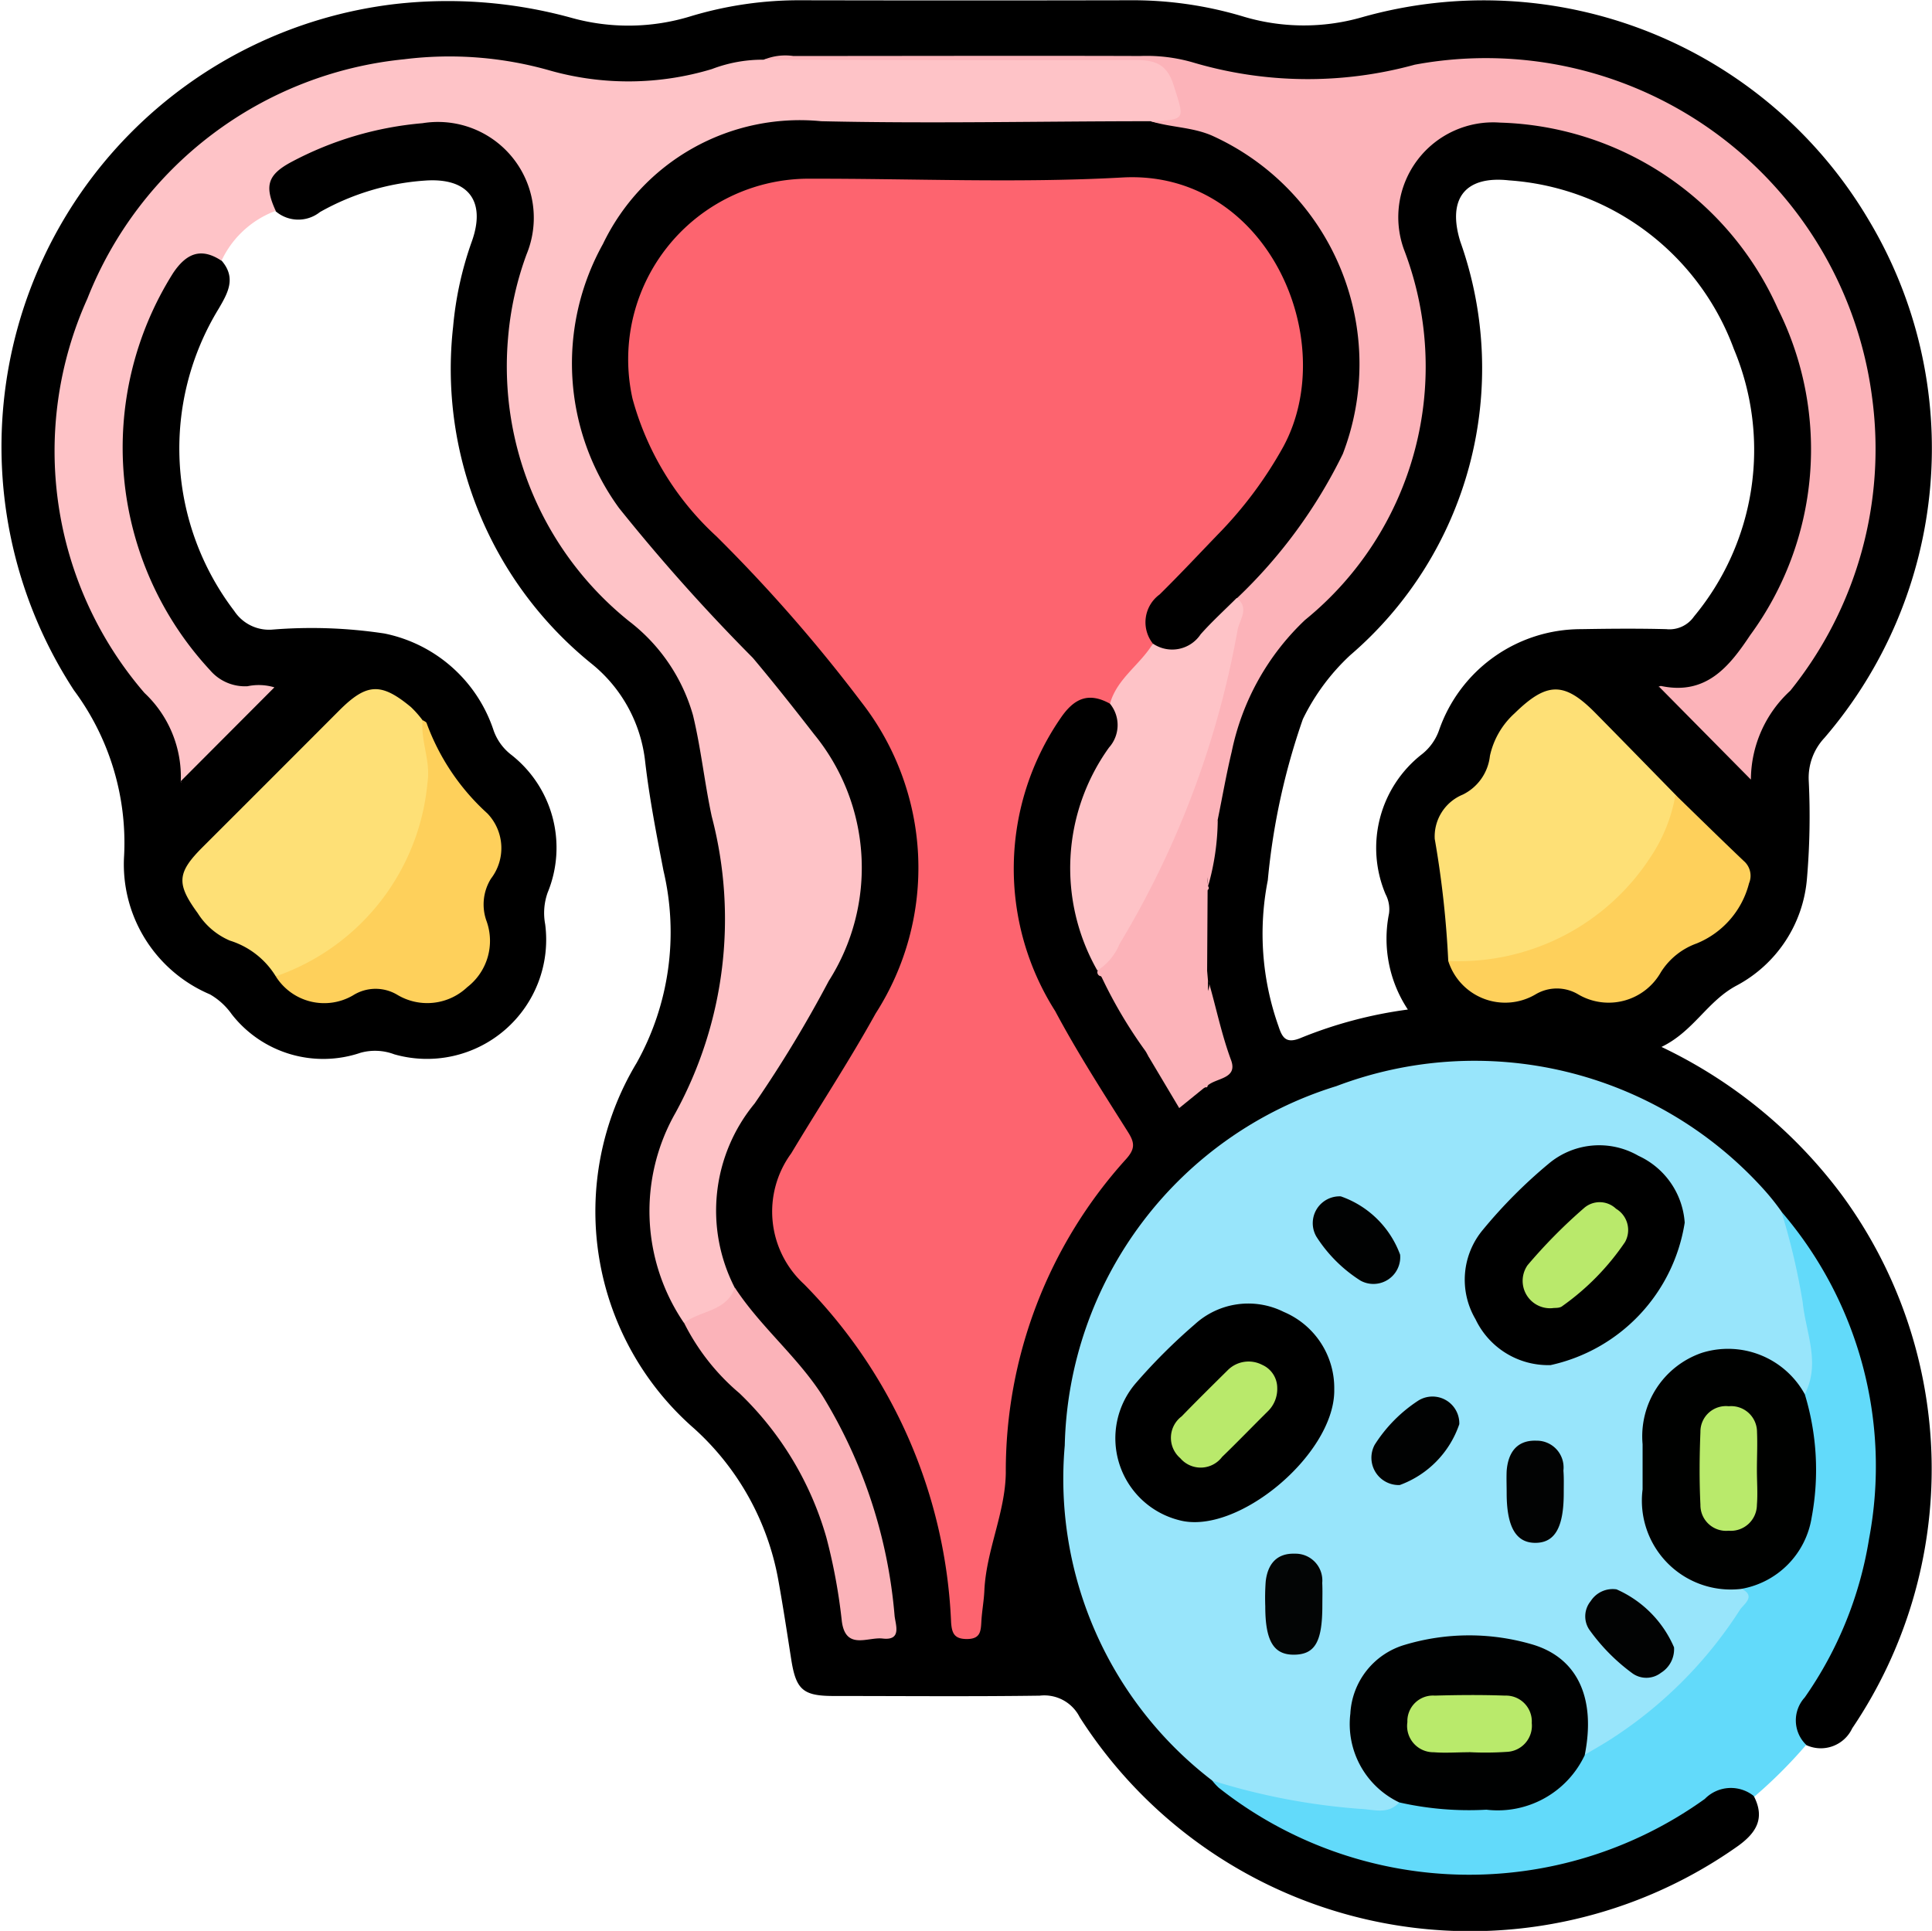 <svg xmlns="http://www.w3.org/2000/svg" width="36.016" height="36" viewBox="0 0 36.016 36">
  <g id="Group_22843" data-name="Group 22843" transform="translate(3641.173 710.195)">
    <path id="Path_26714" data-name="Path 26714" d="M-3610.2-690.676c.6-.29.854-.854,1.4-1.144a2.489,2.489,0,0,0,1.312-1.995,13.623,13.623,0,0,0,.033-1.827,1.088,1.088,0,0,1,.292-.795,8.279,8.279,0,0,0,.831-9.648,8.334,8.334,0,0,0-9.456-3.787,3.924,3.924,0,0,1-2.219-.018,7.161,7.161,0,0,0-2.123-.3q-3.048.006-6.095,0a6.992,6.992,0,0,0-2.078.3,3.948,3.948,0,0,1-2.218.027,8.682,8.682,0,0,0-3.293-.256,8.31,8.31,0,0,0-5.981,12.793,4.767,4.767,0,0,1,.936,3.076,2.633,2.633,0,0,0,1.6,2.594,1.277,1.277,0,0,1,.407.372,2.163,2.163,0,0,0,2.4.717,1.012,1.012,0,0,1,.63.029,2.222,2.222,0,0,0,2.812-2.426,1.135,1.135,0,0,1,.046-.589,2.2,2.2,0,0,0-.685-2.575.985.985,0,0,1-.32-.442,2.71,2.71,0,0,0-2.037-1.814,9.065,9.065,0,0,0-2.1-.072.777.777,0,0,1-.7-.348,4.994,4.994,0,0,1-.292-5.633c.176-.3.33-.575.061-.893-.313-.306-.514-.319-.827-.015a3.124,3.124,0,0,0-.71,1.2,6.143,6.143,0,0,0,.735,5.922c.356.517.733.982,1.447.945.027,0,.044.038.05.114-.382.421-.815.831-1.263,1.281a1.886,1.886,0,0,0-.49-1.156,6.86,6.86,0,0,1-1.7-6.338,6.906,6.906,0,0,1,3.214-4.537,6.841,6.841,0,0,1,5.531-.857,5.717,5.717,0,0,0,3.189-.017,6.179,6.179,0,0,1,.964-.19,1.949,1.949,0,0,1,.65-.055c1.922,0,3.845.011,5.767-.007a7.01,7.01,0,0,1,2.036.261,5.928,5.928,0,0,0,3.147.022,6.4,6.4,0,0,1,2.038-.259,7.354,7.354,0,0,1,4.982,2.306,7.107,7.107,0,0,1,.343,9.351c-.359.44-.788.821-.71,1.543a16.611,16.611,0,0,1-1.334-1.432,1.482,1.482,0,0,0,1.157-.511,6.2,6.2,0,0,0,.6-7.33,6.043,6.043,0,0,0-4.77-2.926,1.934,1.934,0,0,0-2.123,1.25,2.014,2.014,0,0,0,.041,1.42,5.908,5.908,0,0,1,.122,3.506,5.368,5.368,0,0,1-1.526,2.641,6.262,6.262,0,0,0-1.561,2.084,13.2,13.2,0,0,0-.558,2.218,6.668,6.668,0,0,1-.162,1.21.9.9,0,0,0-.022.156c-.018.452-.005.9,0,1.358a1.106,1.106,0,0,0,.03.22,6.452,6.452,0,0,0,.305,1.249.423.423,0,0,1-.232.635.887.887,0,0,0-.108.073c-.269.289-.465.2-.622-.117-.074-.15-.17-.289-.256-.433-.022-.037-.044-.073-.07-.108-.3-.447-.555-.92-.815-1.389-.031-.062-.056-.126-.085-.188-.094-.279-.226-.544-.3-.831a3.536,3.536,0,0,1,.47-2.978.846.846,0,0,0,.083-1.073c-.448-.244-.763-.238-1,.087a4.527,4.527,0,0,0-.959,2.21,6.014,6.014,0,0,0,.871,3.813q.544.9,1.1,1.8a.49.49,0,0,1-.019.674,7.95,7.95,0,0,0-2.055,4.587c-.124,1.246-.4,2.461-.554,3.7a2.163,2.163,0,0,1-.036.278c-.017.062-.04.124-.111.135-.106.016-.126-.072-.147-.145a1.288,1.288,0,0,1-.029-.232,9.891,9.891,0,0,0-2.812-6.188,1.609,1.609,0,0,1-.465-1.188,2.1,2.1,0,0,1,.334-1.1c.53-.884,1.128-1.729,1.6-2.649a5.17,5.17,0,0,0-.234-5.669,21.124,21.124,0,0,0-2.424-2.853,9.994,9.994,0,0,1-1.439-1.722,3.342,3.342,0,0,1-.11-3.521,2.719,2.719,0,0,1,2.643-1.594c2.14.043,4.281.017,6.422.008a2.33,2.33,0,0,1,1.694.685,3.636,3.636,0,0,1,1.1,2.468,3.743,3.743,0,0,1-.917,2.5,21.733,21.733,0,0,1-1.6,1.712.871.871,0,0,0-.232,1.17.681.681,0,0,0,.988-.076c.261-.237.5-.5.758-.741a9.266,9.266,0,0,0,1.881-2.491,4.871,4.871,0,0,0-1.606-5.923,4.449,4.449,0,0,0-1.981-.649.967.967,0,0,0-.185-.025c-2.17-.023-4.339-.034-6.508.005a3.907,3.907,0,0,0-2.206.692,4.879,4.879,0,0,0-1.563,5.934,8.059,8.059,0,0,0,1.668,2.243,30.1,30.1,0,0,1,2.374,2.707,3.9,3.9,0,0,1,.25,4.633c-.478.878-1.033,1.71-1.558,2.56a2.866,2.866,0,0,0-.128,3.1,3.478,3.478,0,0,0,.543.758,8.476,8.476,0,0,1,2.4,5.249c.022.19.06.4-.218.424-.235.025-.444-.016-.5-.3-.044-.213-.08-.429-.114-.644a5.931,5.931,0,0,0-1.812-3.552,5.288,5.288,0,0,1-1.065-1.354,4.138,4.138,0,0,1,.079-4.2,5.727,5.727,0,0,0,.74-2.774,27.2,27.2,0,0,0-.356-3.11,4.787,4.787,0,0,0-1.736-3.3,5.655,5.655,0,0,1-1.951-4.532,7.233,7.233,0,0,1,.373-2.016,1.914,1.914,0,0,0-1.674-2.5,3.916,3.916,0,0,0-.838.065,5.31,5.31,0,0,0-2.078.679c-.517.3-.593.664-.247,1.032a.648.648,0,0,0,.82.011,4.615,4.615,0,0,1,1.957-.587c.8-.059,1.144.373.877,1.128a6.416,6.416,0,0,0-.351,1.595,7.065,7.065,0,0,0,2.573,6.278,2.723,2.723,0,0,1,1.007,1.832c.079.682.211,1.357.341,2.031a5,5,0,0,1-.5,3.586,5.369,5.369,0,0,0,1.074,6.818,4.993,4.993,0,0,1,1.565,2.812c.089.492.164.985.241,1.479.089.574.216.693.789.694,1.282,0,2.564.012,3.845-.006a.738.738,0,0,1,.745.4,8.636,8.636,0,0,0,12.276,2.4c.334-.242.5-.508.3-.911-.129-.362-.4-.331-.689-.246a1.506,1.506,0,0,0-.4.244,7.4,7.4,0,0,1-8.931-.367c-.068-.064-.139-.126-.208-.189a7.27,7.27,0,0,1-2.476-6.37,7.427,7.427,0,0,1,8.26-6.573,7.216,7.216,0,0,1,4.873,2.685,7.3,7.3,0,0,1,.926,8c-.154.342-.387.642-.567.97a.571.571,0,0,0,.172.874.646.646,0,0,0,.866-.309,8.63,8.63,0,0,0-.181-9.926A9.01,9.01,0,0,0-3610.2-690.676Zm-4.146-5.906a.984.984,0,0,1-.315.445,2.216,2.216,0,0,0-.682,2.615.6.6,0,0,1,.064.358,2.389,2.389,0,0,0,.351,1.791,8.1,8.1,0,0,0-1.983.524c-.283.122-.357.007-.428-.212a5.147,5.147,0,0,1-.2-2.722,12.652,12.652,0,0,1,.654-3.005,4.031,4.031,0,0,1,.883-1.192,7.05,7.05,0,0,0,2.051-7.713c-.243-.79.082-1.231.91-1.139a4.818,4.818,0,0,1,4.19,3.143,4.862,4.862,0,0,1-.742,4.987.557.557,0,0,1-.517.237c-.531-.014-1.062-.009-1.593,0A2.8,2.8,0,0,0-3614.346-696.582Z"/>
    <path id="Path_26715" data-name="Path 26715" d="M-3637.044-705.334c-.382-.253-.655-.137-.9.227a6.1,6.1,0,0,0,.686,7.406.855.855,0,0,0,.7.3,1.013,1.013,0,0,1,.5.021l-1.751,1.756c.052.029,0,.013.006,0a2.147,2.147,0,0,0-.677-1.652,6.906,6.906,0,0,1-1.065-7.349,7.1,7.1,0,0,1,5.906-4.465,6.819,6.819,0,0,1,2.736.215,5.384,5.384,0,0,0,3-.032,2.643,2.643,0,0,1,.961-.175,1.939,1.939,0,0,1,.649-.034q3.131,0,6.261,0c.638,0,.839.167,1,.8.07.286.028.462-.323.417a1.117,1.117,0,0,1-.368-.036c-2.047,0-4.095.047-6.14,0a4.072,4.072,0,0,0-4.07,2.289,4.58,4.58,0,0,0,.3,4.923,35.109,35.109,0,0,0,2.494,2.793c.392.466.77.944,1.143,1.425a3.928,3.928,0,0,1,.272,4.6,23.052,23.052,0,0,1-1.381,2.283,3.14,3.14,0,0,0-.374,3.429c.118.3-.129.376-.306.469-.2.1-.383.278-.64.19a3.7,3.7,0,0,1-.154-3.916,7.535,7.535,0,0,0,.674-5.524c-.134-.625-.2-1.266-.349-1.885a3.365,3.365,0,0,0-1.188-1.751,6.091,6.091,0,0,1-2.259-5.295,5.915,5.915,0,0,1,.344-1.548,1.787,1.787,0,0,0-1.94-2.445,6.34,6.34,0,0,0-2.448.725c-.444.239-.5.447-.288.909A1.81,1.81,0,0,0-3637.044-705.334Z" fill="#fec3c7"/>
    <path id="Path_26716" data-name="Path 26716" d="M-3608.467-676.7a.681.681,0,0,0-.925.044,7.531,7.531,0,0,1-9.061-.208,1.045,1.045,0,0,1-.123-.135c.209-.17.42-.056.616.015a10.049,10.049,0,0,0,2.428.4.708.708,0,0,0,.4-.079c.495.008.98.111,1.479.11a1.974,1.974,0,0,0,1.9-.938,10.238,10.238,0,0,0,2.111-1.692,10.953,10.953,0,0,0,.78-.994.825.825,0,0,0,.142-.478,2.339,2.339,0,0,0,1.224-2.89,1.863,1.863,0,0,1-.088-.691,7.77,7.77,0,0,0-.361-2.709c-.064-.215-.2-.436-.021-.662a7.277,7.277,0,0,1,1.636,6.1,7.123,7.123,0,0,1-1.2,2.96.634.634,0,0,0,.028.883A8.958,8.958,0,0,1-3608.467-676.7Z" fill="#62dafa"/>
    <path id="Path_26717" data-name="Path 26717" d="M-3620.478-697.074c-.408-.226-.678-.1-.934.283a4.949,4.949,0,0,0-.09,5.447c.411.771.886,1.508,1.352,2.247.127.2.146.314-.029.51a8.665,8.665,0,0,0-2.244,5.855c-.011.747-.368,1.449-.4,2.2-.009.186-.044.372-.055.558s-.012.337-.271.337c-.238,0-.28-.113-.294-.314a9.543,9.543,0,0,0-2.739-6.3,1.837,1.837,0,0,1-.241-2.441c.522-.871,1.082-1.72,1.573-2.607a5.022,5.022,0,0,0-.261-5.8,28.884,28.884,0,0,0-2.71-3.1,5.405,5.405,0,0,1-1.561-2.564,3.368,3.368,0,0,1,3.226-4.1c1.97-.006,3.944.086,5.907-.023,2.692-.148,4.075,3.03,3,5.018a7.584,7.584,0,0,1-1.229,1.646c-.357.371-.71.748-1.077,1.11a.641.641,0,0,0-.127.915A2.414,2.414,0,0,1-3620.478-697.074Z" fill="#fd646f"/>
    <path id="Path_26718" data-name="Path 26718" d="M-3615.089-676.591c-.214.236-.478.129-.736.12a12.2,12.2,0,0,1-2.751-.528,7.086,7.086,0,0,1-2.748-6.246,7.179,7.179,0,0,1,5.063-6.7,7.26,7.26,0,0,1,7.945,1.9,4.449,4.449,0,0,1,.349.433,12.557,12.557,0,0,1,.4,1.7c.057.562.337,1.134.039,1.708-.176-.018-.255-.169-.367-.272a1.444,1.444,0,0,0-2.466.694,4,4,0,0,0-.04,1.765,1.519,1.519,0,0,0,1.295,1.3c.135.029.284.021.388.138.3.143.039.3-.021.4a7.979,7.979,0,0,1-2.458,2.443c-.144.09-.293.174-.44.261-.135-.154-.05-.327-.043-.493a1.432,1.432,0,0,0-1.375-1.526c-.466-.02-.934-.014-1.4,0a1.354,1.354,0,0,0-1.309.885,1.408,1.408,0,0,0,.331,1.592C-3615.31-676.881-3615.116-676.8-3615.089-676.591Z" fill="#98e5fb"/>
    <path id="Path_26719" data-name="Path 26719" d="M-3619.721-707.935c.661-.031.631-.022.429-.664-.124-.4-.344-.478-.721-.477-2.307.01-4.615,0-6.923-.005a1.048,1.048,0,0,1,.55-.07c2.157,0,4.313-.007,6.469,0a3.1,3.1,0,0,1,.973.117,7.524,7.524,0,0,0,4.145.045,7.258,7.258,0,0,1,8.523,6.187,7.185,7.185,0,0,1-1.523,5.485,2.261,2.261,0,0,0-.734,1.657l-1.708-1.728c-.037.016.007-.024.041-.016.833.172,1.263-.361,1.653-.948a5.861,5.861,0,0,0,.516-6.088,5.854,5.854,0,0,0-5.179-3.469,1.768,1.768,0,0,0-1.792,2.362,6.086,6.086,0,0,1-1.843,6.911,4.676,4.676,0,0,0-1.367,2.457c-.1.418-.174.843-.26,1.265a2.625,2.625,0,0,0-.181,1.242.045.045,0,0,1-.008.071c-.033.033-.091.072-.085.106.079.462-.015.934.076,1.4l.015.174a3.873,3.873,0,0,0,.21,1.288c.083.261-.08.472-.215.679,0,.027-.02.037-.047.03a.493.493,0,0,1-.649-.2,1.322,1.322,0,0,0-.408-.376l-.045-.083a2.927,2.927,0,0,0-.838-1.411.075.075,0,0,1-.065-.1,7.276,7.276,0,0,1,.625-1.144,17.237,17.237,0,0,0,1.969-5.8,9.388,9.388,0,0,0,1.977-2.693,4.673,4.673,0,0,0-2.446-5.939C-3618.955-707.827-3619.35-707.819-3619.721-707.935Z" fill="#fcb3b9"/>
    <path id="Path_26720" data-name="Path 26720" d="M-3614.175-692.279a18.2,18.2,0,0,0-.252-2.276.845.845,0,0,1,.522-.825.914.914,0,0,0,.507-.723,1.5,1.5,0,0,1,.461-.794c.6-.586.923-.593,1.5-.01.5.507,1,1.02,1.5,1.531.124.163.055.324-.006.485a4.239,4.239,0,0,1-3.837,2.726A.548.548,0,0,1-3614.175-692.279Z" fill="#fee076"/>
    <path id="Path_26721" data-name="Path 26721" d="M-3636.032-691.992a1.537,1.537,0,0,0-.855-.666,1.317,1.317,0,0,1-.6-.512c-.4-.548-.387-.752.088-1.228q1.277-1.275,2.55-2.551c.511-.511.779-.526,1.337-.063a1.93,1.93,0,0,1,.215.243,3.924,3.924,0,0,1-1.191,4.012,5.9,5.9,0,0,1-.969.651A.7.7,0,0,1-3636.032-691.992Z" fill="#fee076"/>
    <path id="Path_26722" data-name="Path 26722" d="M-3618.118-699.047c.247.192.048.409.015.6a17.156,17.156,0,0,1-2.2,5.852,1.064,1.064,0,0,1-.413.495,3.854,3.854,0,0,1,.217-4.158.628.628,0,0,0,.018-.817c.13-.47.562-.725.8-1.121a.637.637,0,0,0,.89-.173C-3618.58-698.607-3618.343-698.822-3618.118-699.047Z" fill="#fec3c7"/>
    <path id="Path_26723" data-name="Path 26723" d="M-3636.032-691.992a4.231,4.231,0,0,0,2.829-3.619c.06-.4-.131-.767-.091-1.158.025.018.061.029.073.053a4.22,4.22,0,0,0,1.134,1.687.933.933,0,0,1,.067,1.215.911.911,0,0,0-.08.8,1.09,1.09,0,0,1-.362,1.223,1.085,1.085,0,0,1-1.3.146.788.788,0,0,0-.831.008A1.065,1.065,0,0,1-3636.032-691.992Z" fill="#fed05b"/>
    <path id="Path_26724" data-name="Path 26724" d="M-3614.175-692.279a4.26,4.26,0,0,0,3.772-1.938,3,3,0,0,0,.464-1.159c.423.411.844.825,1.271,1.231a.364.364,0,0,1,.1.419,1.65,1.65,0,0,1-.977,1.121,1.309,1.309,0,0,0-.667.537,1.118,1.118,0,0,1-1.544.41.775.775,0,0,0-.788,0A1.113,1.113,0,0,1-3614.175-692.279Z" fill="#fed05b"/>
    <path id="Path_26725" data-name="Path 26725" d="M-3628.42-685.53c.3-.234.791-.209.946-.659.477.732,1.171,1.288,1.641,2.028a9.324,9.324,0,0,1,1.337,4.093c.018.167.139.464-.223.422-.275-.033-.69.224-.761-.324a10.56,10.56,0,0,0-.288-1.56,6.016,6.016,0,0,0-1.621-2.69A4.133,4.133,0,0,1-3628.42-685.53Z" fill="#fbb3b9"/>
    <path id="Path_26726" data-name="Path 26726" d="M-3618.66-689.956a1.544,1.544,0,0,0-.1-1.327c-.138-.241.217-.4.11-.64.146.5.246,1.008.429,1.5C-3618.1-690.079-3618.5-690.1-3618.66-689.956Z" fill="#fcb3b9"/>
    <path id="Path_26727" data-name="Path 26727" d="M-3620.647-692c.541.012.477.573.735.844.089.094.32.337.1.567A8.626,8.626,0,0,1-3620.647-692Z" fill="#fcb3b9"/>
    <path id="Path_26728" data-name="Path 26728" d="M-3619.764-690.5a.484.484,0,0,1,.488.272.578.578,0,0,0,.569.3l-.483.392Z" fill="#fcb3b9"/>
    <path id="Path_26729" data-name="Path 26729" d="M-3618.653-693.669a.987.987,0,0,0-.071-.355c-.268-.405.088-.615.252-.887A4.625,4.625,0,0,1-3618.653-693.669Z" fill="#fcb3b9"/>
    <path id="Path_26730" data-name="Path 26730" d="M-3618.67-692.1c-.136-.02-.184-.093-.152-.229a1.119,1.119,0,0,0-.074-.976c-.116-.171.059-.271.235-.3Z" fill="#fcb3b9"/>
    <path id="Path_26731" data-name="Path 26731" d="M-3608.717-680.571a1.657,1.657,0,0,1-1.835-1.856c0-.28,0-.561,0-.841a1.645,1.645,0,0,1,1.109-1.706,1.632,1.632,0,0,1,1.915.774,4.829,4.829,0,0,1,.127,2.3A1.607,1.607,0,0,1-3608.717-680.571Z" fill="#000100"/>
    <path id="Path_26732" data-name="Path 26732" d="M-3615.089-676.591a1.618,1.618,0,0,1-.911-1.655,1.415,1.415,0,0,1,1.015-1.283,4.173,4.173,0,0,1,2.4,0c.849.264,1.159,1.033.954,2.058a1.793,1.793,0,0,1-1.833,1.016A5.876,5.876,0,0,1-3615.089-676.591Z" fill="#000101"/>
    <path id="Path_26733" data-name="Path 26733" d="M-3609.767-687.4a3.231,3.231,0,0,1-2.5,2.656,1.5,1.5,0,0,1-1.4-.856,1.451,1.451,0,0,1,.143-1.673,9.233,9.233,0,0,1,1.221-1.226,1.462,1.462,0,0,1,1.674-.147A1.483,1.483,0,0,1-3609.767-687.4Z"/>
    <path id="Path_26734" data-name="Path 26734" d="M-3616.3-684.3v.047c-.017,1.193-1.821,2.691-2.892,2.4a1.575,1.575,0,0,1-.8-2.563,10.64,10.64,0,0,1,1.091-1.087,1.477,1.477,0,0,1,1.659-.233A1.541,1.541,0,0,1-3616.3-684.3Z"/>
    <path id="Path_26735" data-name="Path 26735" d="M-3612.022-682.358c0,.636-.163.926-.526.928s-.537-.294-.538-.923c0-.14-.006-.281,0-.42.027-.339.189-.574.552-.562a.5.5,0,0,1,.506.557C-3612.017-682.638-3612.022-682.5-3612.022-682.358Z" fill="#020303"/>
    <path id="Path_26736" data-name="Path 26736" d="M-3616.522-680.262c0,.671-.134.91-.519.917s-.545-.248-.545-.9a4.237,4.237,0,0,1,.008-.466c.036-.317.2-.528.542-.517a.5.5,0,0,1,.512.545C-3616.517-680.542-3616.522-680.4-3616.522-680.262Z" fill="#030505"/>
    <path id="Path_26737" data-name="Path 26737" d="M-3615.079-682.508a.509.509,0,0,1-.467-.751,2.72,2.72,0,0,1,.814-.824.5.5,0,0,1,.763.44A1.837,1.837,0,0,1-3615.079-682.508Z" fill="#010202"/>
    <path id="Path_26738" data-name="Path 26738" d="M-3611.038-680.563a2.077,2.077,0,0,1,1.072,1.081.518.518,0,0,1-.244.475.446.446,0,0,1-.527.013,3.594,3.594,0,0,1-.813-.824.447.447,0,0,1,.03-.525A.487.487,0,0,1-3611.038-680.563Z" fill="#020303"/>
    <path id="Path_26739" data-name="Path 26739" d="M-3616.178-687.89a1.811,1.811,0,0,1,1.106,1.088.5.5,0,0,1-.737.484,2.669,2.669,0,0,1-.824-.821A.5.5,0,0,1-3616.178-687.89Z" fill="#010202"/>
    <path id="Path_26740" data-name="Path 26740" d="M-3608.421-682.793c0,.219.017.439,0,.656a.487.487,0,0,1-.528.481.479.479,0,0,1-.525-.484c-.022-.451-.018-.9,0-1.357a.476.476,0,0,1,.528-.48.482.482,0,0,1,.527.482C-3608.409-683.262-3608.421-683.027-3608.421-682.793Z" fill="#b9ea6b"/>
    <path id="Path_26741" data-name="Path 26741" d="M-3613.791-677.526c-.218,0-.437.017-.653,0a.49.49,0,0,1-.493-.561.478.478,0,0,1,.512-.495c.435-.012.872-.016,1.307,0a.482.482,0,0,1,.5.511.488.488,0,0,1-.471.538,5.829,5.829,0,0,1-.7.005Z" fill="#b9ea6b"/>
    <path id="Path_26742" data-name="Path 26742" d="M-3612.23-685.806a.511.511,0,0,1-.467-.8,9.763,9.763,0,0,1,1.05-1.063.442.442,0,0,1,.6.01.461.461,0,0,1,.168.62,4.66,4.66,0,0,1-1.167,1.193C-3612.1-685.8-3612.192-685.814-3612.23-685.806Z" fill="#b9e96b"/>
    <path id="Path_26743" data-name="Path 26743" d="M-3617.363-684.319a.579.579,0,0,1-.172.433c-.286.283-.566.574-.856.854a.5.5,0,0,1-.78.023.5.5,0,0,1,.026-.779c.28-.289.567-.572.854-.856a.549.549,0,0,1,.645-.106A.471.471,0,0,1-3617.363-684.319Z" fill="#b9e96b"/>
  </g>
</svg>
